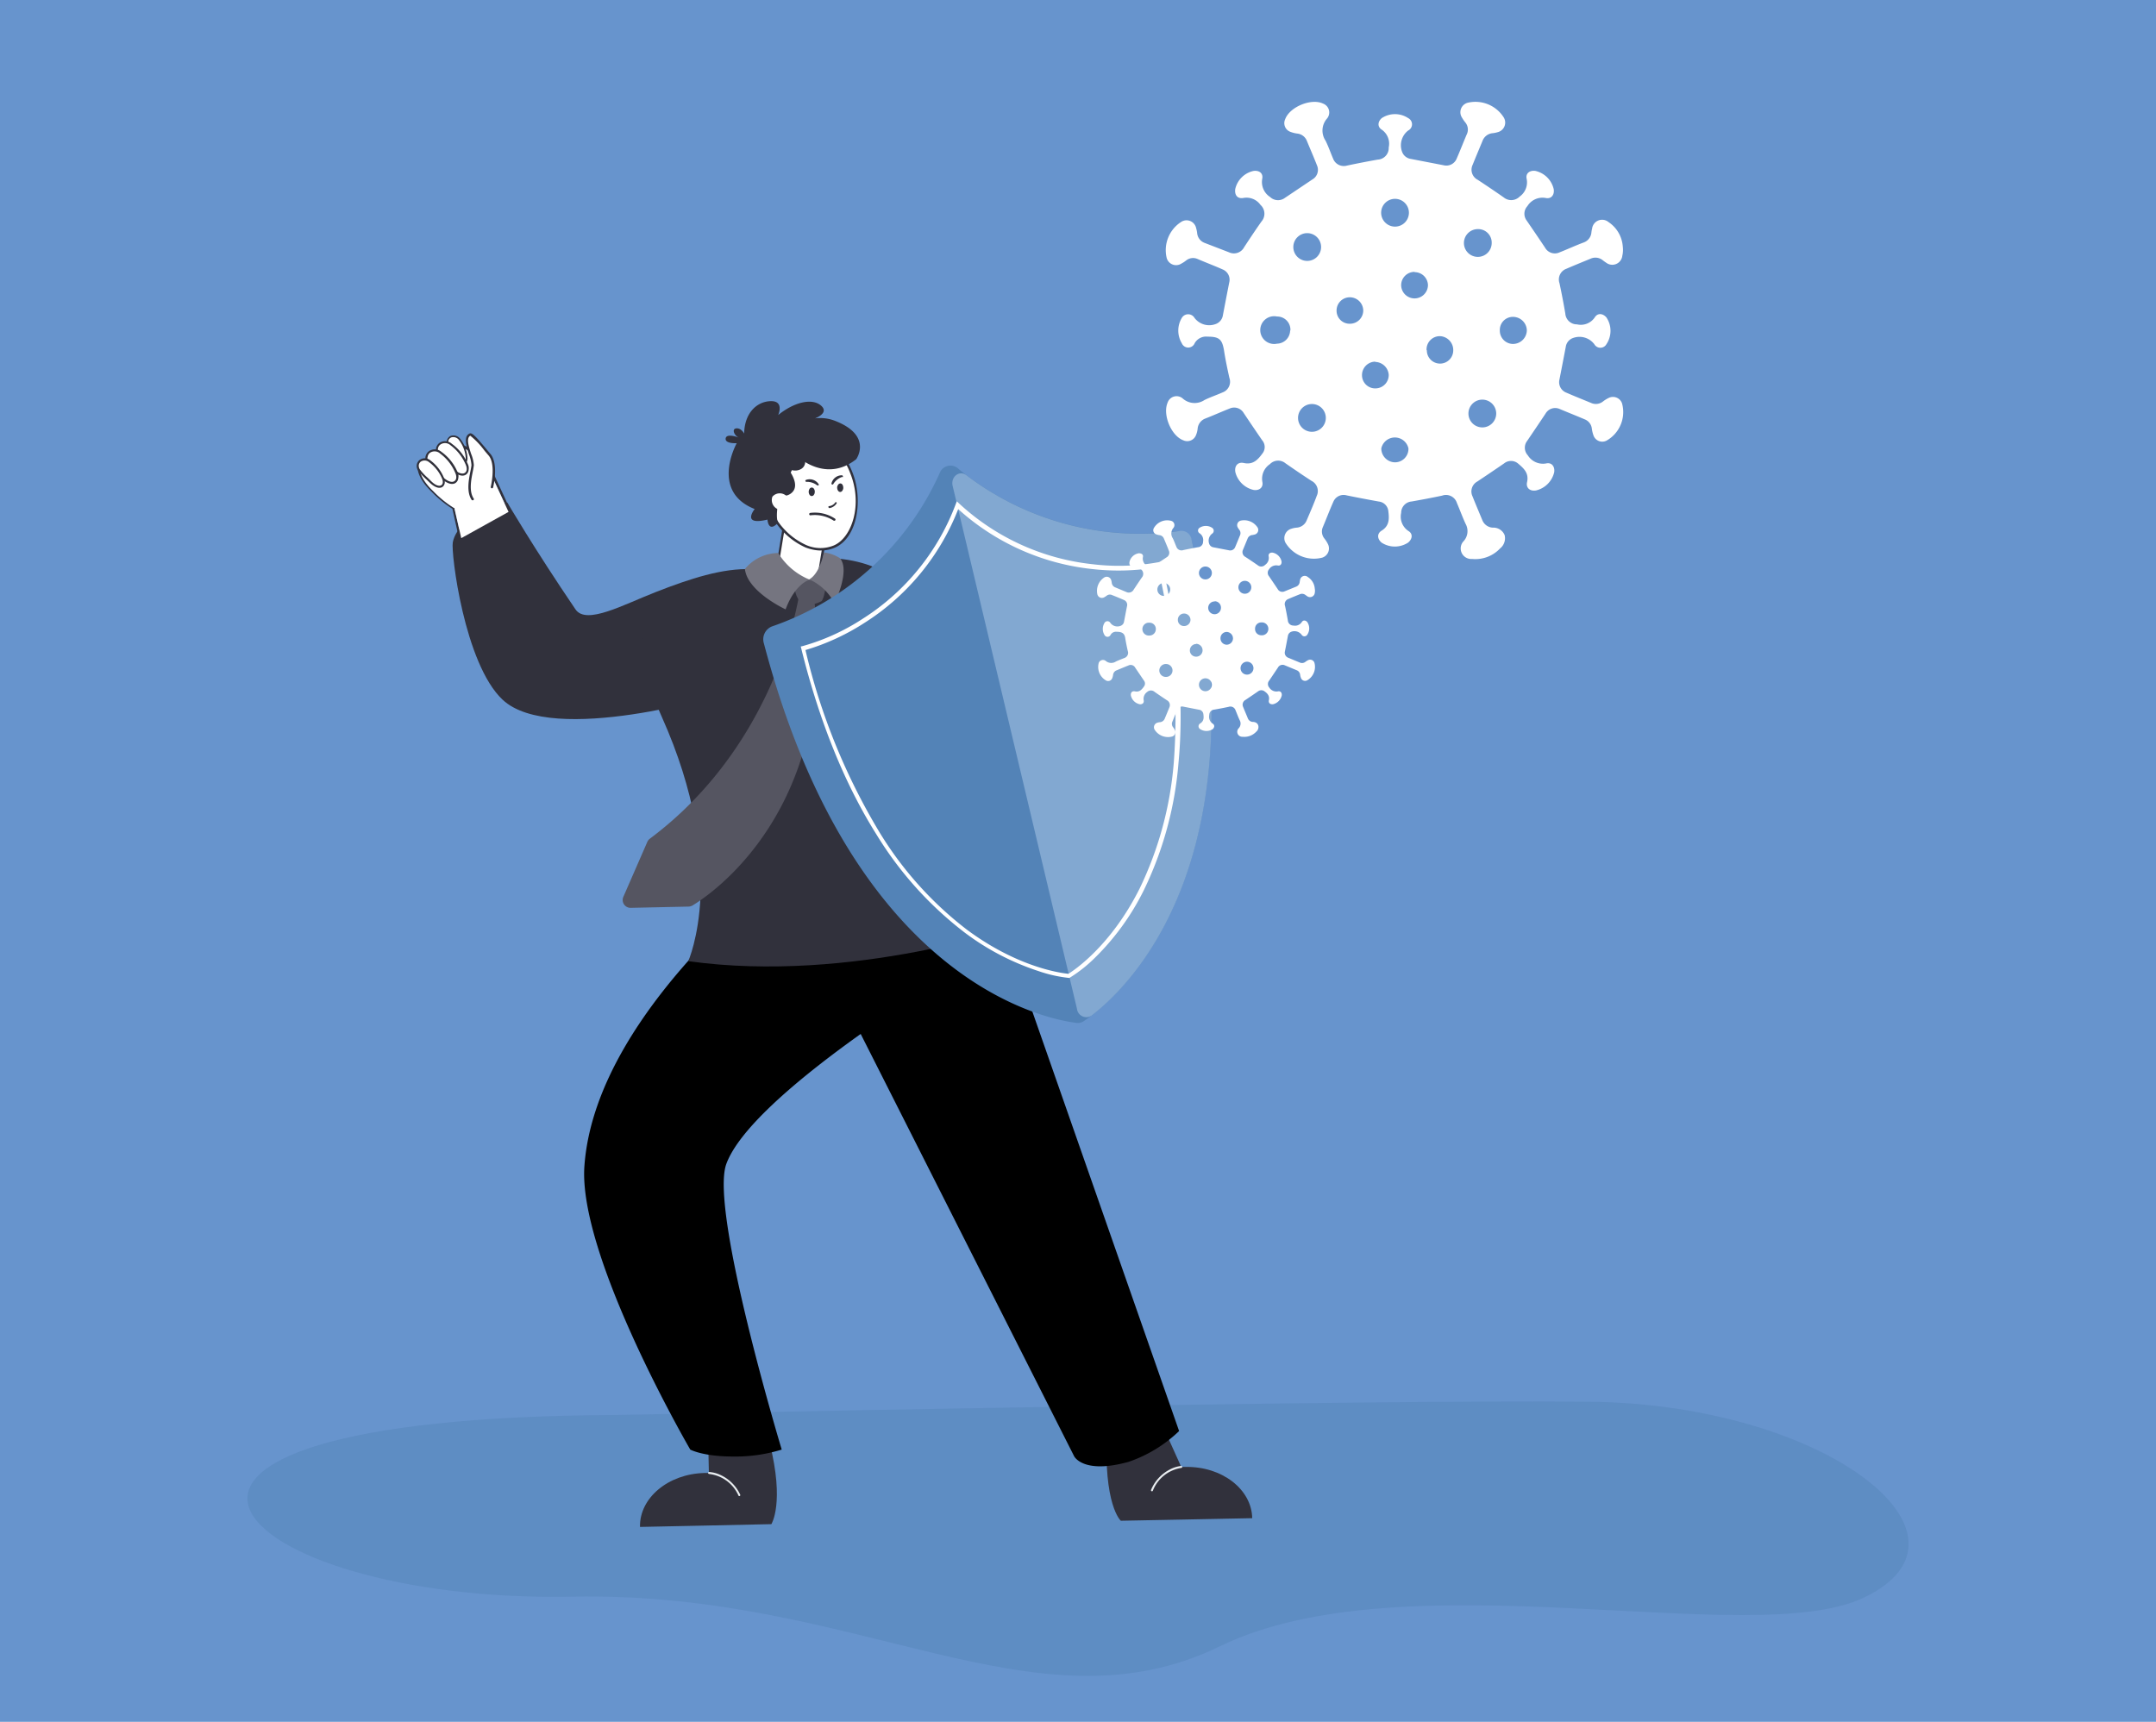 <svg id="Layer_1" data-name="Layer 1" xmlns="http://www.w3.org/2000/svg" viewBox="0 0 310.5 248"><defs><style>.cls-1{fill:#6794cd;}.cls-2{opacity:0.44;}.cls-3{fill:#5383b7;}.cls-4{fill:#31313c;}.cls-5{fill:#eaeef1;}.cls-6{fill:#fff;}.cls-7{fill:#555561;}.cls-8{fill:#757580;}.cls-9{fill:#82a8d1;}.cls-10{fill:#31313b;}</style></defs><rect class="cls-1" x="-3.74" y="-5.74" width="317.97" height="254.99"/><g class="cls-2"><path class="cls-3" d="M89.14,203.8s107.65-2.27,139.86-1.9c34.11.4,57.95,19.42,39.39,28.23-16.14,7.66-66-6-92.72,7s-52-8-93.28-7.15C33.23,230.93,5.43,204.11,89.14,203.8Z"/></g><path class="cls-4" d="M102,208l.09,4.16h-.62c-5.23.12-9.39,3.59-9.3,7.77l10.08-.21,8.84-.19s1.94-3-.25-11.71C110.34,205.67,102,208,102,208Z"/><path class="cls-5" d="M106.48,215.49a.13.13,0,0,1-.13-.08,5.26,5.26,0,0,0-4.23-3.11.15.15,0,0,1-.14-.15.14.14,0,0,1,.15-.13,4.59,4.59,0,0,1,1.66.44,5.79,5.79,0,0,1,2.81,2.82.14.14,0,0,1-.06.19Z"/><path d="M115.67,123.21s-29.77,21.36-31.5,44.67c-1,13,15.24,40.91,15.24,40.91s1.81,1,6.17,1a22.57,22.57,0,0,0,7-1s-10.36-34.28-8-41.08c3.57-10,32.13-27.22,32.13-27.22Z"/><path class="cls-4" d="M73.06,72.38S76.92,79,82.88,87.77c1.55,2.29,6.87-.67,11.65-2.53s9.52-3.45,13.79-3.26l-4.09,18s-24.67,7.53-31.85.8c-5.5-5.16-7.46-21.16-7.17-22.67C66,74.08,73.06,72.38,73.06,72.38Z"/><path class="cls-4" d="M71.25,68.58c-.55-1.22-3-4.2-4.89-4.55s-6,2.93-6.16,3.06l-.05,0v0c0,.06-.29,1.54,2,3.73a15.78,15.78,0,0,0,3,2.46L66.2,78l7.49-4.15Zm-5.81,4.57-.07,0a15.76,15.76,0,0,1-3-2.45c-1.89-1.8-1.92-3.08-1.91-3.35.5-.39,4.18-3.24,5.82-2.95s4.14,3.21,4.66,4.35l2.29,5-6.81,3.78Z"/><path class="cls-6" d="M73.24,73.73l-6.81,3.78-1-4.36-.07,0a15.76,15.76,0,0,1-3-2.45c-1.89-1.8-1.92-3.08-1.91-3.35.5-.39,4.18-3.24,5.82-2.95s4.14,3.21,4.66,4.35Z"/><path class="cls-4" d="M166.71,203.72l3.41,7.57.61,0c5.23-.1,9.53,3.2,9.61,7.38l-10.08.2-8.84.17s-2.54-2.17-2-13C159.47,203.83,166.71,203.72,166.71,203.72Z"/><path class="cls-5" d="M165.9,214.8a.14.14,0,0,0,.13-.09,5.27,5.27,0,0,1,4.1-3.28.14.14,0,0,0,.13-.15.14.14,0,0,0-.15-.13,4.46,4.46,0,0,0-1.64.51,5.81,5.81,0,0,0-2.7,2.94.14.14,0,0,0,.07.18Z"/><path d="M140.81,123.21l29,82.91a19.64,19.64,0,0,1-7.26,4.43c-6.59,1.84-7.86-.81-7.86-.81l-35-69.25Z"/><path class="cls-4" d="M108.54,81.9c23.84-6.7,26.93,10.24,28.22,16.42S147,133.26,147,133.26s-24.18,8.49-47.88,5.18c0,0,6-13.32-3.82-35.21C88,87.09,96.28,85.35,108.54,81.9Z"/><path class="cls-6" d="M114,83.69l1.32.22a2.4,2.4,0,0,0,2.75-2l.78-4.83a2.39,2.39,0,0,0-2-2.74l-1.32-.21a2.4,2.4,0,0,0-2.75,2L112,81A2.38,2.38,0,0,0,114,83.69Z"/><path class="cls-4" d="M113.9,83.85a2.57,2.57,0,0,1-2-2.92l.79-4.83A2.56,2.56,0,0,1,115.6,74l1.32.21a2.58,2.58,0,0,1,2.13,2.94L118.26,82a2.56,2.56,0,0,1-3,2.12L114,83.87Zm3-9.3h-.08l-1.32-.21A2.2,2.2,0,0,0,113,76.15L112.21,81a2.19,2.19,0,0,0,.4,1.64,2.15,2.15,0,0,0,1.44.89l1.32.21a2.2,2.2,0,0,0,2.54-1.82l.79-4.84a2.24,2.24,0,0,0-1.76-2.52Z"/><path class="cls-6" d="M110.78,73.12c1.91,4.49,6.1,7,9.36,5.61s4-6.93,2.44-10.66c-1.83-4.52-6.1-7-9.36-5.6S108.87,68.64,110.78,73.12Z"/><path class="cls-4" d="M117.76,79.27a6.39,6.39,0,0,1-1.8-.44,10.4,10.4,0,0,1-5.34-5.64c-2-4.57-.81-9.45,2.53-10.88a5.56,5.56,0,0,1,4.36.08A10.17,10.17,0,0,1,122.75,68c1.57,3.86.8,9.46-2.54,10.89A5.07,5.07,0,0,1,117.76,79.27Zm-2.16-17a4.75,4.75,0,0,0-2.31.36c-3.16,1.36-4.21,6-2.34,10.43h0a10,10,0,0,0,5.14,5.44,5.1,5.1,0,0,0,4,.06c2.6-1.11,4.19-5.9,2.35-10.42a9.79,9.79,0,0,0-5-5.42A5.92,5.92,0,0,0,115.6,62.27Z"/><path class="cls-4" d="M115.18,64.42s1.61,2.2.23,3.11a1.74,1.74,0,0,1-2.38-.59s2.69,2.9.81,4.18-3.38-2.24-3.38-2.24l.6-3.33Z"/><path class="cls-4" d="M115,65.86s4,3.71,8.31.28c0,0,2.41-3.35-2.94-5.48a5.9,5.9,0,0,0-3-.4s2.15-.77.85-1.86-3.86-.48-6.15,1.38c0,0,.91-2-1-2s-3.84,1.53-3.9,4.67c0,0-.4-.81-1.12-.75s-.3,1.07.36,1.33c0,0-1.77-.69-1.9.11s1.59.7,1.59.7-3.89,6.93,2.59,9.48c0,0-2,2.44,1.84,1.52,0,0,.11,2,1.54.43,0,0-.41-.46,0-2.86C112.14,71.28,115,65.86,115,65.86Z"/><path class="cls-4" d="M117.75,69.91a.16.16,0,0,0,.13,0,.15.15,0,0,0,0-.2,1.54,1.54,0,0,0-1.79-.59.15.15,0,0,0-.1.18.16.16,0,0,0,.17.1,2.39,2.39,0,0,1,1.49.48A.13.13,0,0,0,117.75,69.91Z"/><path class="cls-4" d="M121.39,68.71a.16.16,0,0,0,0-.11.15.15,0,0,0-.15-.14,1.53,1.53,0,0,0-1.49,1.15.15.15,0,0,0,.09.18c.07,0,.14,0,.18-.09a2.38,2.38,0,0,1,1.24-1A.2.2,0,0,0,121.39,68.71Z"/><path class="cls-4" d="M116.46,70.82c0,.34.18.62.43.63s.45-.26.46-.6-.18-.62-.43-.63S116.47,70.48,116.46,70.82Z"/><path class="cls-4" d="M120.56,70.23c0,.34.19.62.43.63s.45-.26.46-.6-.18-.63-.42-.63S120.57,69.89,120.56,70.23Z"/><path class="cls-4" d="M119.42,73.15a.14.14,0,0,1-.12-.11.12.12,0,0,1,.11-.14,1.24,1.24,0,0,0,.89-.54.12.12,0,0,1,.17,0,.13.13,0,0,1,0,.17,1.49,1.49,0,0,1-1.08.66Z"/><path class="cls-6" d="M112,73.33a1.39,1.39,0,0,0,1.93-.18c.32-.54-.15-1.41-.76-1.79a1.4,1.4,0,0,0-1.93.18A1.42,1.42,0,0,0,112,73.33Z"/><path class="cls-4" d="M120.18,75a.17.17,0,0,1-.1,0,5,5,0,0,0-3.34-.78.17.17,0,0,1-.06-.34,5.23,5.23,0,0,1,3.6.84.18.18,0,0,1,0,.24A.17.17,0,0,1,120.18,75Z"/><path class="cls-7" d="M118.44,83.71s-3.75-.58-3.84-.18a3.42,3.42,0,0,0,.88,3.41,3.69,3.69,0,0,0,2.85-.37C118.71,86.13,119.25,83.67,118.44,83.71Z"/><path class="cls-8" d="M112.07,79.65a9.49,9.49,0,0,0,4.53,3.84s-2.08.54-3.46,4.28c0,0-5.51-2.54-5.86-5.82A6.33,6.33,0,0,1,112.07,79.65Z"/><path class="cls-8" d="M118.65,79.57s-.54,3-2.11,3.88a7.51,7.51,0,0,1,3.64,3.45s2.33-4.71.78-6.51A5.55,5.55,0,0,0,118.65,79.57Z"/><path class="cls-7" d="M115,86.17c-.73,4-4.87,22.28-21.41,34.63a1.13,1.13,0,0,0-.36.45l-3.46,7.93a1.13,1.13,0,0,0,1.06,1.58l8.33-.18a1.25,1.25,0,0,0,.57-.16c2.47-1.49,21.07-13.77,17.52-44.17a1.15,1.15,0,0,0-1.28-1h0A1.15,1.15,0,0,0,115,86.17Z"/><path class="cls-3" d="M171.7,78.17c10.5,49.33-12,66.49-15.62,68.91a1.52,1.52,0,0,1-1.06.25c-4.35-.53-32.16-5.84-45-54.63a2,2,0,0,1,1.12-2.46,41.11,41.11,0,0,0,24.2-22.12A1.65,1.65,0,0,1,138,67.5a41.23,41.23,0,0,0,31.58,9A2,2,0,0,1,171.7,78.17Z"/><path class="cls-9" d="M171.59,77.65c10,46-8.68,64.27-14.4,68.64a1.36,1.36,0,0,1-2.09-1L137.2,70c-.32-1.35,1-2.33,2-1.54a41.28,41.28,0,0,0,30.83,8A1.48,1.48,0,0,1,171.59,77.65Z"/><path class="cls-6" d="M154,140.86H154a19.77,19.77,0,0,1-4.47-1,36.33,36.33,0,0,1-10.6-5.54,51.74,51.74,0,0,1-12.72-14.15c-4.58-7.29-8.22-16.28-10.81-26.74l-.08-.31.31-.07a31.28,31.28,0,0,0,8.65-3.95,33.42,33.42,0,0,0,13.35-16.46l.16-.43.34.31a33.57,33.57,0,0,0,19.34,8.76,31.41,31.41,0,0,0,9.51-.33l.31-.07.07.3c2.38,10.51,3.18,20.18,2.36,28.73a51.37,51.37,0,0,1-5,18.33,35.86,35.86,0,0,1-7,9.68,20.36,20.36,0,0,1-3.57,2.85ZM116,93.63a91.18,91.18,0,0,0,10.67,26.26,51.26,51.26,0,0,0,12.56,14c7.49,5.57,13.81,6.29,14.64,6.37.71-.44,6.07-3.93,10.25-12.27a51,51,0,0,0,4.92-18.1,91.16,91.16,0,0,0-2.29-28.2,33.22,33.22,0,0,1-9.39.28A34.18,34.18,0,0,1,138,73.33a34,34,0,0,1-13.45,16.35A32.82,32.82,0,0,1,116,93.63Z"/><path class="cls-6" d="M66.24,63.35a4.85,4.85,0,0,1,1,2.71c-.06.93-1,1.14-1.79-.27a12.86,12.86,0,0,1-1-1.92C64.25,62.88,65.52,62.38,66.24,63.35Z"/><path class="cls-10" d="M67.32,66.13a.82.82,0,0,1-.59.77c-.48.1-1-.29-1.41-1.06l-.27-.5a7.13,7.13,0,0,1-.69-1.44,1,1,0,0,1,.51-1.1,1.22,1.22,0,0,1,1.46.48,4.88,4.88,0,0,1,1,2.79Zm-2.76-2.57a1,1,0,0,0,0,.29,8.1,8.1,0,0,0,.66,1.38l.28.51c.41.78.87,1,1.16.94a.63.63,0,0,0,.42-.62,4.74,4.74,0,0,0-.95-2.64h0A1,1,0,0,0,65,63,.71.71,0,0,0,64.56,63.56Z"/><path class="cls-6" d="M65,64a6.82,6.82,0,0,1,2.32,3.07c.34,1.21-.73,1.91-2.23.41a17.65,17.65,0,0,1-2-2C62.41,64.28,63.69,63.1,65,64Z"/><path class="cls-10" d="M67.49,67.67a.89.89,0,0,1-.43.72c-.53.31-1.31,0-2.1-.77l-.55-.53A9.74,9.74,0,0,1,63,65.54a1.3,1.3,0,0,1,.19-1.67,1.44,1.44,0,0,1,1.88.05h0a6.81,6.81,0,0,1,2.39,3.14A1.44,1.44,0,0,1,67.49,67.67Zm-4.43-3a1.19,1.19,0,0,0,.17.71,10.83,10.83,0,0,0,1.39,1.49c.19.18.38.36.54.53.82.81,1.44.91,1.75.73s.37-.54.24-1a6.71,6.71,0,0,0-2.27-3h0a1.17,1.17,0,0,0-1.51-.06A.93.93,0,0,0,63.06,64.68Z"/><path class="cls-6" d="M63.49,65.23a6.77,6.77,0,0,1,2.33,3.07c.33,1.21-.74,1.91-2.24.41a17.4,17.4,0,0,1-1.95-2C60.93,65.48,62.21,64.3,63.49,65.23Z"/><path class="cls-10" d="M66,68.87a.92.92,0,0,1-.44.72c-.52.3-1.31,0-2.1-.77l-.54-.53a9.42,9.42,0,0,1-1.44-1.55,1.3,1.3,0,0,1,.19-1.67,1.46,1.46,0,0,1,1.89,0h0A6.89,6.89,0,0,1,66,68.26,1.64,1.64,0,0,1,66,68.87Zm-4.44-3a1.19,1.19,0,0,0,.17.71,10.83,10.83,0,0,0,1.39,1.49l.55.53c.81.81,1.43.91,1.74.72s.37-.54.24-1a6.66,6.66,0,0,0-2.27-3h0a1.17,1.17,0,0,0-1.51-.06A.93.93,0,0,0,61.58,65.88Z"/><path class="cls-6" d="M61.9,66.46a5.74,5.74,0,0,1,2,2.58c.28,1-.62,1.62-1.88.36a14.64,14.64,0,0,1-1.65-1.73C59.74,66.67,60.82,65.67,61.9,66.46Z"/><path class="cls-10" d="M64.05,69.53a.81.81,0,0,1-.37.63c-.46.26-1.13,0-1.81-.66l-.46-.44a8.73,8.73,0,0,1-1.21-1.32,1.11,1.11,0,0,1,.16-1.43,1.24,1.24,0,0,1,1.62,0l-.08.12.08-.12A5.86,5.86,0,0,1,64,69,1.4,1.4,0,0,1,64.05,69.53ZM60.31,67a1,1,0,0,0,.14.59,7.8,7.8,0,0,0,1.17,1.25l.46.45c.68.68,1.19.76,1.45.61s.29-.44.19-.82a5.6,5.6,0,0,0-1.91-2.5,1,1,0,0,0-1.25-.06A.78.78,0,0,0,60.31,67Z"/><path class="cls-6" d="M70.85,70.14s.81-3.3-.35-4.67-2.48-3-2.8-2.89c-1.21.59.47,3.37.37,4.42s-.93,3.47,0,4.89Z"/><path class="cls-4" d="M68.06,72.06a.19.19,0,0,1-.15-.08c-.74-1.15-.41-2.86-.16-4.11.07-.35.13-.65.15-.88a5.16,5.16,0,0,0-.36-1.55c-.38-1.21-.82-2.57.09-3,.35-.17.93.47,2.37,2.19q.31.39.63.75c1.2,1.42.42,4.68.39,4.82a.17.17,0,0,1-.34-.08s.78-3.23-.31-4.51c-.21-.25-.43-.5-.64-.76a11.1,11.1,0,0,0-2-2.09c-.61.33-.23,1.53.11,2.59A5.18,5.18,0,0,1,68.24,67a8.94,8.94,0,0,1-.15.91c-.24,1.19-.56,2.83.11,3.87a.16.16,0,0,1,0,.23A.16.16,0,0,1,68.06,72.06Z"/><path class="cls-6" d="M160.83,91a.88.88,0,0,0-.89.45.49.49,0,0,1-.88,0,1.66,1.66,0,0,1,0-1.72.49.49,0,0,1,.86,0,1.25,1.25,0,0,0,1.44.42.76.76,0,0,0,.52-.61c.14-.74.28-1.49.43-2.23a.75.75,0,0,0-.44-.89q-.85-.37-1.74-.72a.73.73,0,0,0-.76.11,3.7,3.7,0,0,1-.33.21.67.67,0,0,1-1-.41,2.3,2.3,0,0,1,1-2.44.67.67,0,0,1,1,.42,2,2,0,0,1,.07.35.79.79,0,0,0,.5.66l1.65.69a.79.79,0,0,0,1-.35c.39-.59.78-1.18,1.18-1.75a.82.82,0,0,0-.06-1.14,1.16,1.16,0,0,0-1.16-.47c-.41.07-.62-.2-.56-.62A1.64,1.64,0,0,1,164,79.69c.4,0,.68.16.6.55a1.2,1.2,0,0,0,.53,1.23.79.79,0,0,0,1,.06L168,80.28a.76.76,0,0,0,.32-1c-.22-.58-.46-1.14-.7-1.71a.78.78,0,0,0-.64-.49,1.8,1.8,0,0,1-.47-.12.62.62,0,0,1-.36-.85,2.2,2.2,0,0,1,2.59-1.07.64.64,0,0,1,.25,1,1.23,1.23,0,0,0-.09,1.49c.2.4.34.82.52,1.23a.78.78,0,0,0,1,.47c.7-.15,1.4-.28,2.1-.41a.78.78,0,0,0,.74-.8,1.17,1.17,0,0,0-.5-1.21.46.46,0,0,1,0-.79,1.64,1.64,0,0,1,1.8,0,.5.5,0,0,1,0,.85,1.27,1.27,0,0,0-.42,1.44.76.76,0,0,0,.61.52l2.23.43a.76.76,0,0,0,.89-.43c.25-.58.48-1.16.72-1.74a.77.77,0,0,0-.1-.77,2.37,2.37,0,0,1-.22-.33.67.67,0,0,1,.41-1,2.3,2.3,0,0,1,2.44,1,.68.68,0,0,1-.42,1l-.31.07a.8.8,0,0,0-.72.53l-.67,1.62a.78.78,0,0,0,.35,1c.6.39,1.19.79,1.78,1.2a.78.78,0,0,0,1.08-.06,1.19,1.19,0,0,0,.5-1.21c-.08-.37.2-.59.58-.54a1.64,1.64,0,0,1,1.27,1.25c.06.39-.17.68-.54.6a1.23,1.23,0,0,0-1.26.55.77.77,0,0,0,0,1c.42.62.84,1.23,1.25,1.85a.76.76,0,0,0,1,.32l1.65-.67a.8.8,0,0,0,.52-.69,2.38,2.38,0,0,1,.05-.26.68.68,0,0,1,1.12-.44,2.17,2.17,0,0,1,1,1.68,1.56,1.56,0,0,1,0,.61.69.69,0,0,1-1.1.47l-.24-.17a.8.8,0,0,0-.83-.1c-.55.22-1.1.44-1.65.68a.78.78,0,0,0-.46,1c.15.69.28,1.38.4,2.07a.79.79,0,0,0,.8.75,1.16,1.16,0,0,0,1.21-.5c.19-.31.55-.28.79,0a1.63,1.63,0,0,1,0,1.82.48.48,0,0,1-.82,0,1.29,1.29,0,0,0-1.44-.44.77.77,0,0,0-.53.61c-.14.74-.28,1.49-.43,2.23a.77.77,0,0,0,.46.91l1.71.71a.78.78,0,0,0,.79-.12,2.28,2.28,0,0,1,.39-.24.65.65,0,0,1,.9.38,2.23,2.23,0,0,1-1.06,2.54.63.63,0,0,1-.88-.35,1.91,1.91,0,0,1-.12-.47.78.78,0,0,0-.46-.63l-1.74-.72a.76.76,0,0,0-1,.33l-1.25,1.86a.76.76,0,0,0,0,1,1.22,1.22,0,0,0,1.26.56c.37-.08.6.21.54.6a1.68,1.68,0,0,1-1.23,1.25c-.41.06-.71-.17-.62-.57.14-.62-.22-1-.62-1.28a.77.77,0,0,0-.94,0c-.6.42-1.21.83-1.82,1.24a.77.77,0,0,0-.33,1c.22.55.45,1.08.67,1.62a.81.81,0,0,0,.71.54c.35,0,.68.14.8.51a.88.88,0,0,1-.3.91,2.33,2.33,0,0,1-1.94.72.72.72,0,0,1-.57-1.23,1,1,0,0,0,.13-1.17c-.22-.46-.39-.94-.59-1.41a.78.78,0,0,0-1-.5c-.69.15-1.38.28-2.07.4a.78.78,0,0,0-.72.78,1.19,1.19,0,0,0,.5,1.24c.31.19.27.55,0,.79a1.65,1.65,0,0,1-1.8,0,.47.47,0,0,1,0-.82c.56-.35.52-.86.45-1.38a.72.72,0,0,0-.64-.6l-2.2-.43a.76.76,0,0,0-.91.44q-.37.87-.72,1.74a.77.77,0,0,0,.11.77,1.92,1.92,0,0,1,.23.35.66.66,0,0,1-.38,1,2.28,2.28,0,0,1-2.51-1,.68.68,0,0,1,.42-1,1.36,1.36,0,0,1,.35-.07.81.81,0,0,0,.69-.51c.23-.55.46-1.1.68-1.65a.79.79,0,0,0-.36-1q-.9-.59-1.77-1.2a.8.8,0,0,0-1.07,0,1.21,1.21,0,0,0-.51,1.21c.08.39-.21.62-.59.56a1.65,1.65,0,0,1-1.25-1.23c-.07-.42.16-.71.58-.62.66.14,1-.27,1.3-.7a.69.69,0,0,0,0-.85l-1.26-1.86a.74.74,0,0,0-1-.31c-.56.22-1.12.46-1.68.69a.79.79,0,0,0-.51.69,2.2,2.2,0,0,1-.12.44.63.63,0,0,1-.86.35,2.24,2.24,0,0,1-1.08-2.56.65.65,0,0,1,1-.28,1.22,1.22,0,0,0,1.47.09c.4-.19.82-.34,1.23-.51a.78.78,0,0,0,.48-1c-.14-.63-.27-1.25-.37-1.88S161.63,91,160.83,91Zm19.69,5.24a.93.93,0,1,0-.92.93A.93.93,0,0,0,180.52,96.25ZM167.9,97.5a.93.93,0,0,0,.06-1.86.94.94,0,0,0-1,.9A.93.93,0,0,0,167.9,97.5Zm11.38-13.84a.93.93,0,1,0,.93.93A.93.93,0,0,0,179.28,83.66Zm-11.67,2.17a.91.91,0,0,0,.92-.93.93.93,0,0,0-.92-.93.94.94,0,0,0-.93.94A.92.92,0,0,0,167.61,85.83Zm13.14,4.75a.89.89,0,0,0,.89.92.93.93,0,1,0,0-1.85A.89.89,0,0,0,180.75,90.58Zm-8.08-8.08a.93.93,0,1,0,1-.9A.93.93,0,0,0,172.67,82.5Zm1.86,16.13a.93.93,0,1,0-.93.93A.93.93,0,0,0,174.53,98.63Zm-8.07-8a.9.9,0,0,0-.91-.94.93.93,0,1,0,0,1.85A.92.92,0,0,0,166.46,90.6Zm8.48-4a.92.92,0,1,0,.9.91A.91.91,0,0,0,174.94,86.6Zm.83,5.34a.91.91,0,0,0,.89.89.92.92,0,0,0,.91-.84.94.94,0,0,0-.9-1A.9.9,0,0,0,175.77,91.94Zm-6.14-2.7a.87.87,0,0,0,.9.9.91.91,0,0,0,.92-.9.92.92,0,0,0-.92-.9A.89.89,0,0,0,169.63,89.24Zm2.63,3.49a.92.92,0,0,0-.9.92.89.89,0,0,0,.94.9.91.91,0,0,0,.89-.92A.94.94,0,0,0,172.26,92.73Z"/><path class="cls-6" d="M173.92,48.49a1.89,1.89,0,0,0-1.87.95,1,1,0,0,1-1.85,0,3.54,3.54,0,0,1,0-3.65,1.06,1.06,0,0,1,1.83,0,2.65,2.65,0,0,0,3,.9,1.59,1.59,0,0,0,1.09-1.3c.3-1.57.6-3.14.91-4.7a1.6,1.6,0,0,0-.92-1.87c-1.21-.54-2.44-1-3.67-1.53a1.59,1.59,0,0,0-1.62.23,4.54,4.54,0,0,1-.69.45,1.4,1.4,0,0,1-2.12-.87,4.83,4.83,0,0,1,2.12-5.15,1.41,1.41,0,0,1,2.13.89,4.5,4.5,0,0,1,.15.73,1.66,1.66,0,0,0,1.06,1.41L177,36.34a1.66,1.66,0,0,0,2.18-.74c.81-1.24,1.63-2.47,2.49-3.69a1.71,1.71,0,0,0-.14-2.4,2.47,2.47,0,0,0-2.45-1c-.86.16-1.31-.41-1.18-1.3a3.45,3.45,0,0,1,2.63-2.59c.83-.11,1.42.34,1.25,1.15a2.56,2.56,0,0,0,1.13,2.6,1.65,1.65,0,0,0,2.14.13L189,25.85a1.59,1.59,0,0,0,.68-2c-.47-1.21-1-2.41-1.49-3.61a1.67,1.67,0,0,0-1.35-1,4.23,4.23,0,0,1-1-.25,1.33,1.33,0,0,1-.76-1.8c.64-1.79,3.76-3.08,5.46-2.27a1.36,1.36,0,0,1,.55,2.18,2.62,2.62,0,0,0-.19,3.16c.42.84.72,1.73,1.09,2.59a1.65,1.65,0,0,0,2,1c1.47-.31,2.95-.6,4.43-.86A1.67,1.67,0,0,0,200,21.24a2.46,2.46,0,0,0-1-2.56c-.66-.41-.59-1.17,0-1.67a3.45,3.45,0,0,1,3.8,0,1,1,0,0,1,0,1.79,2.68,2.68,0,0,0-.9,3,1.58,1.58,0,0,0,1.29,1.09l4.71.91a1.6,1.6,0,0,0,1.87-.92c.53-1.21,1-2.44,1.53-3.67A1.61,1.61,0,0,0,211,17.6a5.08,5.08,0,0,1-.46-.68,1.41,1.41,0,0,1,.87-2.13,4.82,4.82,0,0,1,5.15,2.12,1.42,1.42,0,0,1-.88,2.13,4,4,0,0,1-.67.14,1.72,1.72,0,0,0-1.51,1.13c-.47,1.14-.95,2.27-1.41,3.42a1.63,1.63,0,0,0,.73,2.17c1.26.83,2.51,1.67,3.75,2.54a1.7,1.7,0,0,0,2.29-.13,2.51,2.51,0,0,0,1-2.57c-.16-.77.43-1.22,1.23-1.13a3.49,3.49,0,0,1,2.67,2.63c.13.83-.35,1.44-1.14,1.28a2.55,2.55,0,0,0-2.65,1.17,1.62,1.62,0,0,0-.1,2.08c.89,1.3,1.78,2.6,2.65,3.91a1.61,1.61,0,0,0,2.08.67c1.17-.46,2.33-1,3.49-1.43a1.68,1.68,0,0,0,1.1-1.45,3.41,3.41,0,0,1,.1-.54,1.45,1.45,0,0,1,2.37-.94,4.63,4.63,0,0,1,2.05,3.56,3.73,3.73,0,0,1-.07,1.29,1.45,1.45,0,0,1-2.32,1,5.74,5.74,0,0,1-.5-.36,1.68,1.68,0,0,0-1.75-.22c-1.16.48-2.33.95-3.48,1.45a1.64,1.64,0,0,0-1,2.07c.31,1.45.59,2.91.84,4.37a1.67,1.67,0,0,0,1.68,1.57,2.43,2.43,0,0,0,2.56-1c.41-.67,1.16-.6,1.68,0a3.46,3.46,0,0,1,0,3.86,1,1,0,0,1-1.74,0,2.68,2.68,0,0,0-3-.92,1.59,1.59,0,0,0-1.11,1.28c-.3,1.57-.6,3.14-.91,4.71a1.62,1.62,0,0,0,1,1.91c1.19.52,2.4,1,3.61,1.5a1.66,1.66,0,0,0,1.68-.25,4.53,4.53,0,0,1,.81-.5,1.38,1.38,0,0,1,1.91.79,4.72,4.72,0,0,1-2.24,5.37,1.34,1.34,0,0,1-1.87-.75,4.62,4.62,0,0,1-.24-1,1.62,1.62,0,0,0-1-1.31c-1.22-.52-2.44-1-3.67-1.52a1.6,1.6,0,0,0-2,.69c-.87,1.31-1.76,2.62-2.64,3.92a1.61,1.61,0,0,0,.09,2.08,2.57,2.57,0,0,0,2.65,1.17c.79-.18,1.27.45,1.15,1.27a3.52,3.52,0,0,1-2.61,2.62c-.85.15-1.48-.35-1.3-1.18.3-1.32-.47-2-1.31-2.71a1.58,1.58,0,0,0-2,0q-1.92,1.32-3.86,2.61a1.63,1.63,0,0,0-.68,2.14c.45,1.14.94,2.28,1.41,3.42A1.71,1.71,0,0,0,215,76a1.74,1.74,0,0,1,1.69,1.07,1.87,1.87,0,0,1-.65,1.92A4.9,4.9,0,0,1,212,80.51a1.52,1.52,0,0,1-1.19-2.59,2.15,2.15,0,0,0,.26-2.47c-.46-1-.82-2-1.25-3a1.65,1.65,0,0,0-2.14-1.06c-1.45.31-2.91.58-4.37.84a1.64,1.64,0,0,0-1.52,1.64,2.48,2.48,0,0,0,1.06,2.62c.66.4.56,1.16-.07,1.67a3.49,3.49,0,0,1-3.8,0c-.64-.53-.7-1.3,0-1.73,1.18-.73,1.09-1.81.95-2.91a1.54,1.54,0,0,0-1.35-1.28c-1.55-.28-3.09-.57-4.64-.89a1.6,1.6,0,0,0-1.92.93c-.54,1.21-1,2.44-1.52,3.67a1.59,1.59,0,0,0,.24,1.62,4.55,4.55,0,0,1,.48.75,1.39,1.39,0,0,1-.8,2,4.79,4.79,0,0,1-5.3-2.17,1.41,1.41,0,0,1,.88-2,3.14,3.14,0,0,1,.74-.15,1.68,1.68,0,0,0,1.46-1.09c.49-1.15,1-2.31,1.43-3.48a1.64,1.64,0,0,0-.75-2.17c-1.27-.82-2.51-1.67-3.75-2.53a1.65,1.65,0,0,0-2.24.12,2.53,2.53,0,0,0-1.09,2.55c.17.81-.44,1.29-1.25,1.17A3.51,3.51,0,0,1,177.91,68c-.15-.9.35-1.5,1.23-1.31,1.39.3,2.09-.57,2.75-1.48a1.49,1.49,0,0,0-.12-1.8q-1.34-1.95-2.65-3.91a1.59,1.59,0,0,0-2-.67c-1.19.47-2.37,1-3.55,1.46a1.71,1.71,0,0,0-1.09,1.46,3.27,3.27,0,0,1-.24.93,1.35,1.35,0,0,1-1.82.74c-1.76-.65-3-3.69-2.27-5.41a1.36,1.36,0,0,1,2.21-.59,2.56,2.56,0,0,0,3.1.2c.83-.41,1.73-.71,2.59-1.09a1.64,1.64,0,0,0,1-2.11c-.29-1.31-.57-2.63-.78-4C176,48.89,175.6,48.49,173.92,48.49Zm41.56,11.07a2,2,0,1,0-1.95,2A2,2,0,0,0,215.48,59.56Zm-26.65,2.63a2,2,0,1,0-1.89-2A2,2,0,0,0,188.83,62.19Zm24-29.19a2,2,0,1,0,2,2A1.94,1.94,0,0,0,212.85,33Zm-24.62,4.58a2,2,0,1,0-1.95-2A2,2,0,0,0,188.23,37.58ZM216,47.6a1.91,1.91,0,0,0,1.89,1.94,2,2,0,0,0,2-2,2,2,0,0,0-2-1.9A1.88,1.88,0,0,0,216,47.6ZM198.91,30.54a2,2,0,1,0,2-1.9A2,2,0,0,0,198.91,30.54Zm3.93,34.05a2,2,0,0,0-3.91,0,2,2,0,0,0,1.95,2A1.94,1.94,0,0,0,202.84,64.59Zm-17-17a1.9,1.9,0,0,0-1.92-2,2,2,0,1,0,0,3.91A1.93,1.93,0,0,0,185.8,47.63Zm17.9-8.43a1.92,1.92,0,0,0-1.95,1.89,1.93,1.93,0,1,0,3.86,0A1.92,1.92,0,0,0,203.7,39.2Zm1.75,11.26a1.9,1.9,0,0,0,3.8.1,2,2,0,0,0-1.89-2.1A1.91,1.91,0,0,0,205.45,50.46Zm-13-5.69a1.87,1.87,0,0,0,1.91,1.9,1.91,1.91,0,0,0,1.93-1.9,1.93,1.93,0,0,0-1.93-1.91A1.9,1.9,0,0,0,192.49,44.77Zm5.56,7.36a1.94,1.94,0,0,0-1.9,1.94,1.9,1.9,0,0,0,2,1.91A1.92,1.92,0,0,0,200,54,2,2,0,0,0,198.05,52.13Z"/></svg>